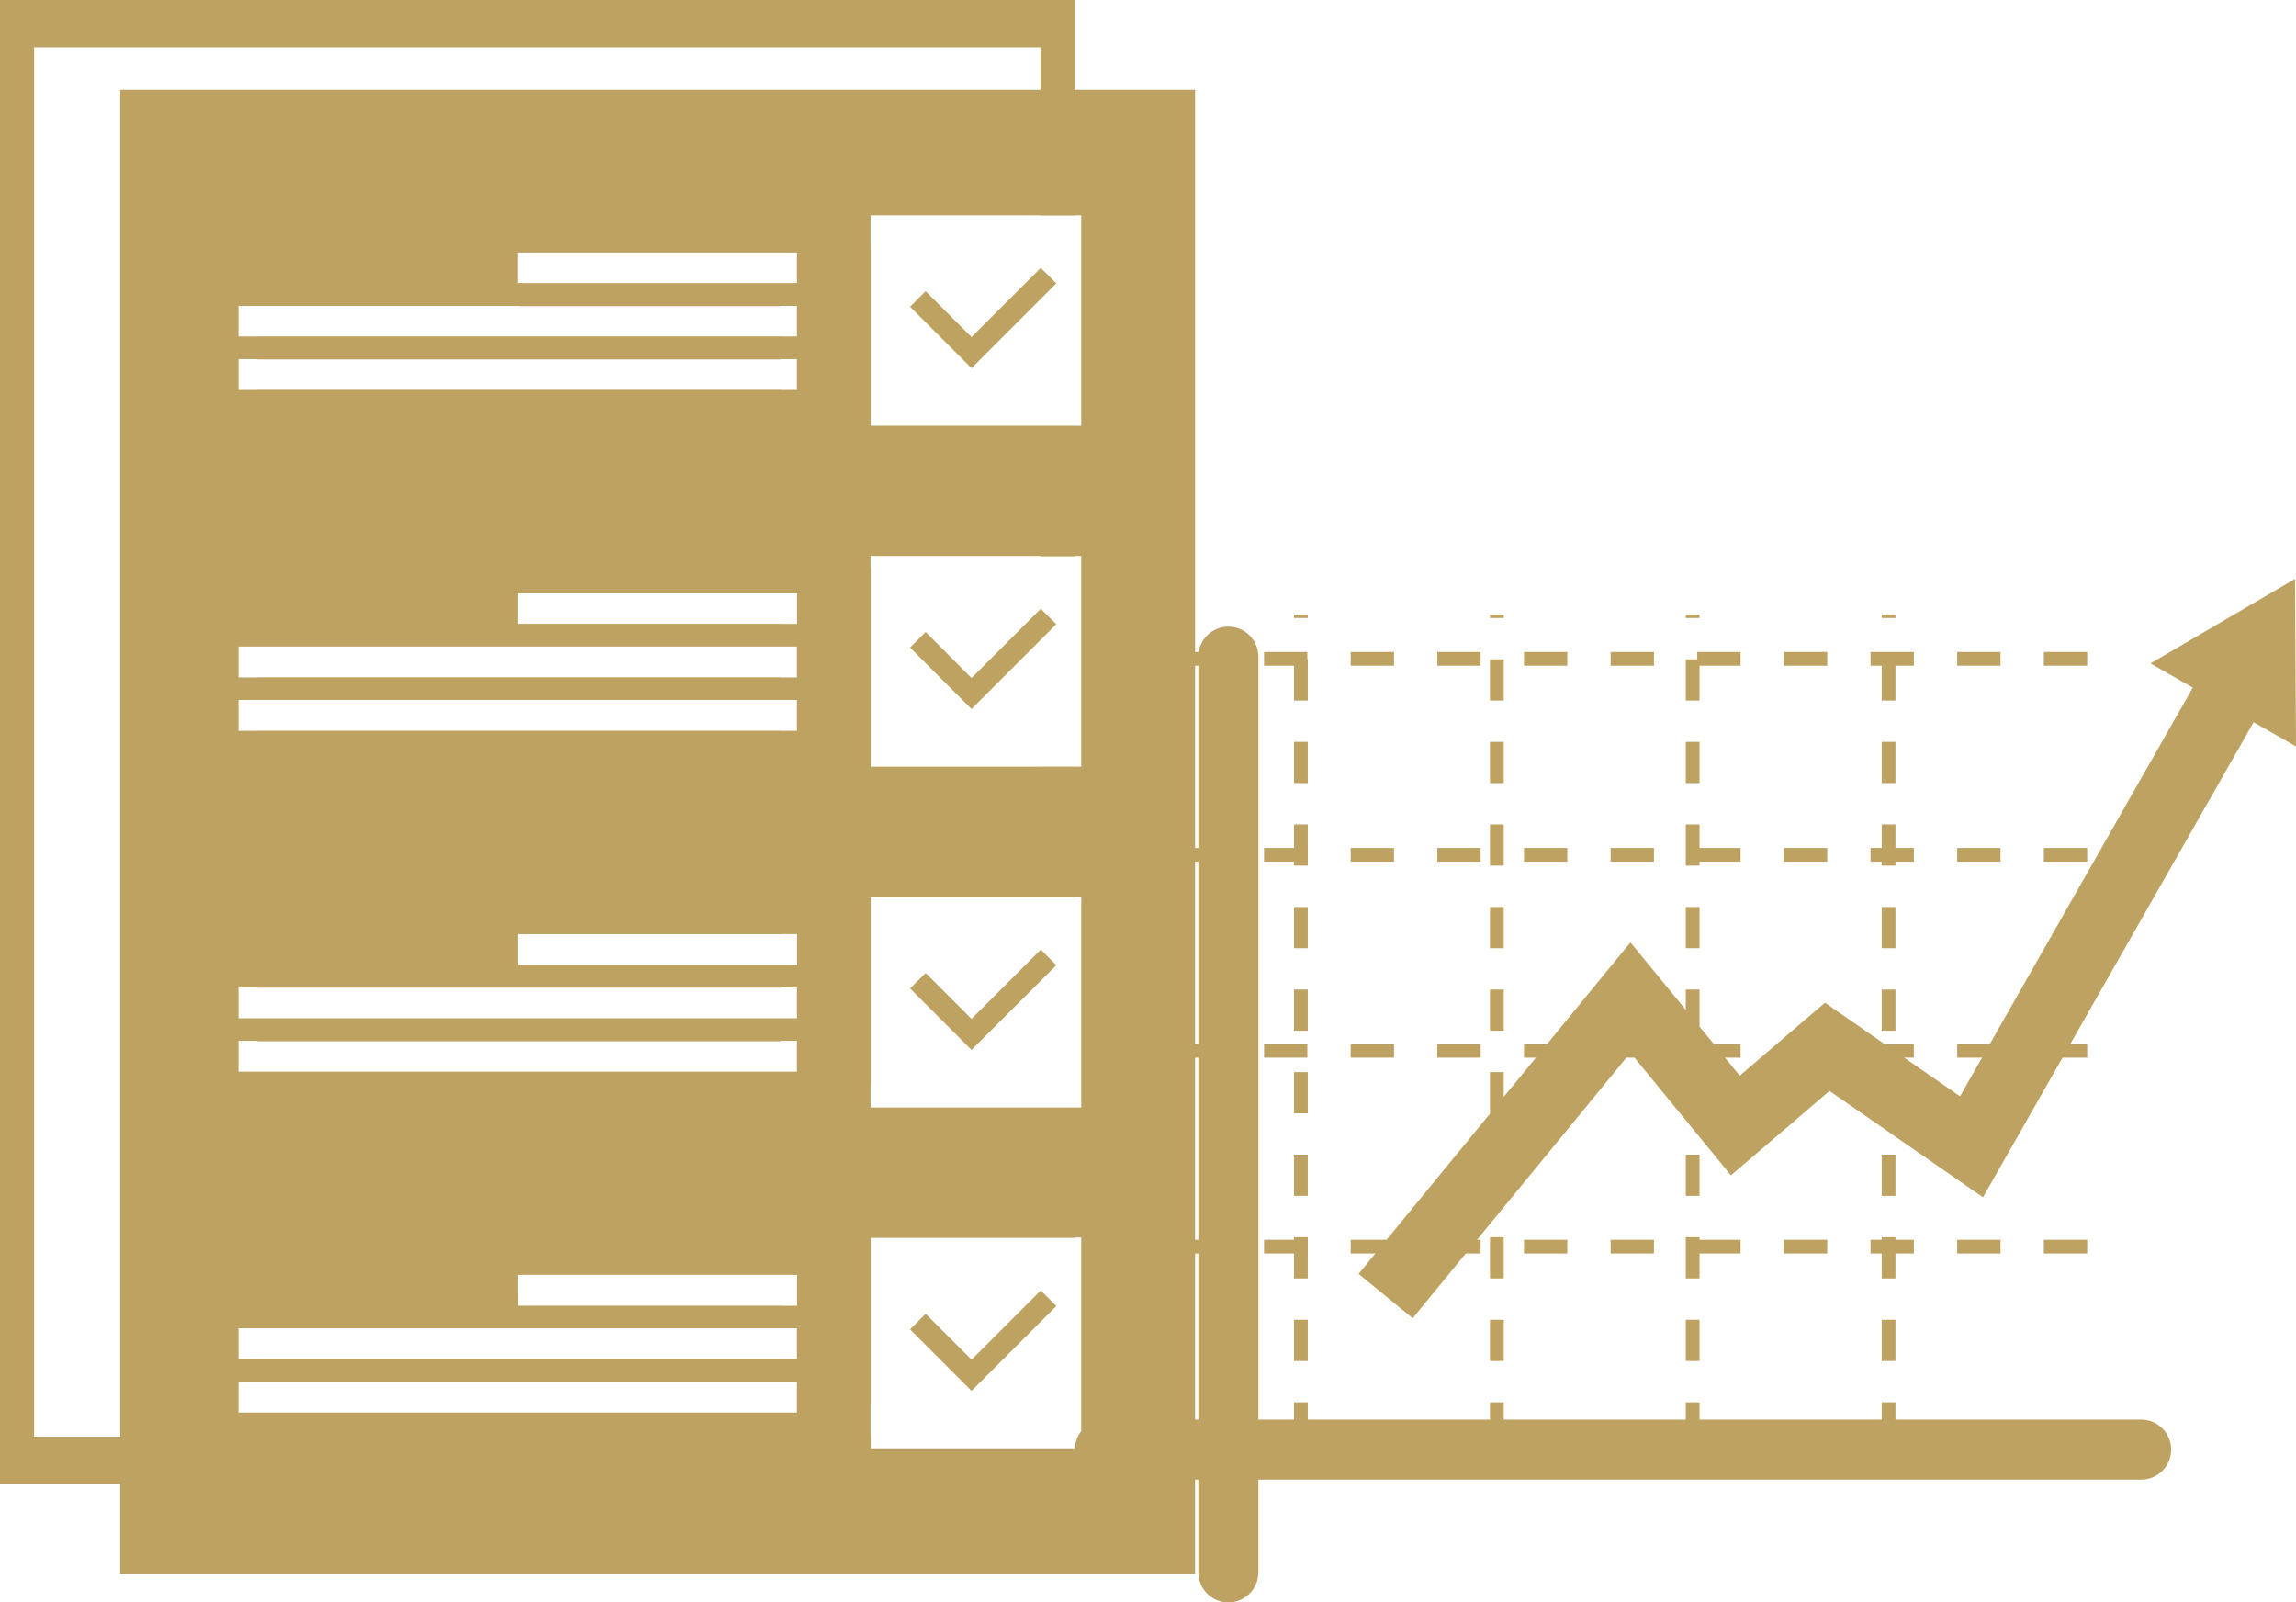 <?xml version="1.0" encoding="UTF-8"?>
<svg id="Layer_2" data-name="Layer 2" xmlns="http://www.w3.org/2000/svg" viewBox="0 0 162.17 113.16">
  <defs>
    <style>
      .cls-1 {
        fill: #bda261;
      }
    </style>
  </defs>
  <g id="Layer_1-2" data-name="Layer 1">
    <g>
      <g>
        <path class="cls-1" d="M0,0V104.79H75.92v-2.49h-14.42v-.84H2.41V3.34H73.49V15.2h2.43V0H0ZM73.49,85.18h-13.49v13.94h1.5v-11.71h14.42v-9.18h-2.43v6.95Zm0-22.54h-13.49v13.94h1.5v-13.24h14.42v-9.18h-2.43v8.48Zm-11.99-45.06h-1.5v13.93h13.49v7.77h2.43v-9.19h-14.42v-12.51Zm-1.5,22.53v13.93h1.5v-13.93h-1.5ZM18.19,96.75H55.13v-.75H18.19v.75Zm36.94-4.52h-18.55v-1.04H18.19v2.03H55.13v-.99Zm0-4.58h-18.47v2.03h18.47v-2.03Zm0-15.47H18.19v1.35H55.13v-1.35Zm0-3.54H18.19v1.11H55.13v-1.11Zm0-3.54h-18.47v.87h18.47v-.87Zm0-13.48H18.19v.05H55.13v-.05Zm0-3.77H18.19v.29H55.13v-.29Zm0-3.77h-18.47v.53h18.47v-.53Zm0-16.53H18.19v1.58H55.13v-1.58Zm0-3.77H18.19v1.6H55.13v-1.6Zm0-3.73h-18.47v1.57h18.47v-1.57Z"/>
        <path class="cls-1" d="M8.49,6.34V111.14H84.41V6.34H8.49Zm28.08,11.49h19.72v2.16h-19.72v-2.16Zm-19.73,3.77H56.29v2.16H16.84v-2.16Zm0,3.76H56.29v2.18H16.84v-2.18Zm39.46,16.54v2.16h-19.72v-2.16h19.72Zm-39.46,3.76H56.29v2.18H16.84v-2.18Zm0,3.77H56.29v2.18H16.84v-2.18Zm39.46,16.53v2.18h-19.72v-2.18h19.72Zm-39.46,3.77H56.29v2.18H16.84v-2.18Zm0,3.77H56.29v2.18H16.84v-2.18Zm39.46,16.53v2.18h-19.72v-2.18h19.72Zm-39.46,3.77H56.29v2.18H16.84v-2.18Zm0,3.77H56.29v2.18H16.84v-2.18Zm59.53,4.71h-14.88v-14.89h14.88v14.89Zm0-24.07h-14.88v-14.89h14.88v14.89Zm0-24.07h-14.88v-14.88h14.88v14.88Zm0-24.07h-14.88V15.2h14.88v14.88Z"/>
        <polygon class="cls-1" points="68.62 23.8 65.38 20.56 64.28 21.66 68.62 26 74.61 20.01 73.51 18.92 68.62 23.8"/>
        <polygon class="cls-1" points="68.62 47.88 65.38 44.63 64.28 45.73 68.62 50.07 74.61 44.08 73.51 42.99 68.62 47.88"/>
        <polygon class="cls-1" points="68.62 71.95 65.38 68.71 64.28 69.8 68.62 74.14 74.61 68.16 73.51 67.06 68.62 71.95"/>
        <polygon class="cls-1" points="68.62 96.02 65.38 92.78 64.28 93.88 68.62 98.22 74.61 92.23 73.51 91.13 68.62 96.02"/>
      </g>
      <g>
        <polygon class="cls-1" points="99.78 93.09 95.96 89.96 115.16 66.55 122.88 75.96 128.9 70.81 138.44 77.42 155.74 47.05 160.03 49.5 140.06 84.55 129.22 77.04 122.26 83 115.16 74.34 99.78 93.09"/>
        <polygon class="cls-1" points="162.17 52.71 162.1 40.88 151.89 46.85 162.17 52.71"/>
      </g>
      <g>
        <path class="cls-1" d="M88.88,111.04c0,1.17-.95,2.12-2.12,2.12h0c-1.17,0-2.12-.95-2.12-2.12V46.37c0-1.17,.95-2.12,2.12-2.12h0c1.17,0,2.12,.95,2.12,2.12V111.04Z"/>
        <path class="cls-1" d="M78.04,104.49c-1.17,0-2.12-.95-2.12-2.12h0c0-1.17,.95-2.12,2.12-2.12h73.19c1.17,0,2.12,.95,2.12,2.12h0c0,1.17-.95,2.12-2.12,2.12H78.04Z"/>
      </g>
      <g>
        <g>
          <path class="cls-1" d="M133.88,101.94h-.97v-2.91h.97v2.91Zm0-5.83h-.97v-2.91h.97v2.91Zm0-5.83h-.97v-2.91h.97v2.91Zm0-5.83h-.97v-2.91h.97v2.91Zm0-5.83h-.97v-2.91h.97v2.91Zm0-5.83h-.97v-2.91h.97v2.91Zm0-5.83h-.97v-2.91h.97v2.91Zm0-5.83h-.97v-2.91h.97v2.91Zm0-5.83h-.97v-2.91h.97v2.91Zm0-5.83h-.97v-2.91h.97v2.91Zm0-5.83h-.97v-.24h.97v.24Z"/>
          <path class="cls-1" d="M120.04,101.94h-.97v-2.91h.97v2.91Zm0-5.83h-.97v-2.91h.97v2.91Zm0-5.83h-.97v-2.91h.97v2.91Zm0-5.83h-.97v-2.91h.97v2.91Zm0-5.83h-.97v-2.91h.97v2.91Zm0-5.83h-.97v-2.91h.97v2.91Zm0-5.83h-.97v-2.91h.97v2.91Zm0-5.83h-.97v-2.91h.97v2.91Zm0-5.83h-.97v-2.91h.97v2.91Zm0-5.83h-.97v-2.91h.97v2.91Zm0-5.83h-.97v-.24h.97v.24Z"/>
          <path class="cls-1" d="M106.21,101.94h-.97v-2.91h.97v2.91Zm0-5.83h-.97v-2.91h.97v2.91Zm0-5.83h-.97v-2.91h.97v2.91Zm0-5.83h-.97v-2.91h.97v2.91Zm0-5.83h-.97v-2.91h.97v2.91Zm0-5.83h-.97v-2.91h.97v2.91Zm0-5.83h-.97v-2.91h.97v2.91Zm0-5.83h-.97v-2.91h.97v2.91Zm0-5.83h-.97v-2.91h.97v2.91Zm0-5.83h-.97v-2.91h.97v2.91Zm0-5.83h-.97v-.24h.97v.24Z"/>
          <path class="cls-1" d="M92.37,101.94h-.97v-2.91h.97v2.91Zm0-5.83h-.97v-2.91h.97v2.91Zm0-5.83h-.97v-2.91h.97v2.91Zm0-5.83h-.97v-2.91h.97v2.91Zm0-5.83h-.97v-2.91h.97v2.91Zm0-5.83h-.97v-2.91h.97v2.91Zm0-5.83h-.97v-2.91h.97v2.91Zm0-5.83h-.97v-2.91h.97v2.91Zm0-5.83h-.97v-2.91h.97v2.91Zm0-5.83h-.97v-2.91h.97v2.91Zm0-5.83h-.97v-.24h.97v.24Z"/>
        </g>
        <g>
          <path class="cls-1" d="M147.42,88.52h-3.06v-.97h3.06v.97Zm-6.12,0h-3.06v-.97h3.06v.97Zm-6.12,0h-3.06v-.97h3.06v.97Zm-6.12,0h-3.06v-.97h3.06v.97Zm-6.12,0h-3.06v-.97h3.06v.97Zm-6.12,0h-3.06v-.97h3.06v.97Zm-6.12,0h-3.06v-.97h3.06v.97Zm-6.12,0h-3.06v-.97h3.06v.97Zm-6.12,0h-3.06v-.97h3.06v.97Zm-6.12,0h-3.06v-.97h3.06v.97Zm-6.12,0h-3.06v-.97h3.06v.97Z"/>
          <path class="cls-1" d="M147.42,74.69h-3.06v-.97h3.06v.97Zm-6.12,0h-3.06v-.97h3.06v.97Zm-6.12,0h-3.06v-.97h3.06v.97Zm-6.12,0h-3.06v-.97h3.06v.97Zm-6.12,0h-3.06v-.97h3.06v.97Zm-6.12,0h-3.06v-.97h3.06v.97Zm-6.12,0h-3.06v-.97h3.06v.97Zm-6.12,0h-3.06v-.97h3.06v.97Zm-6.12,0h-3.06v-.97h3.06v.97Zm-6.12,0h-3.06v-.97h3.06v.97Zm-6.12,0h-3.06v-.97h3.06v.97Z"/>
          <path class="cls-1" d="M147.42,60.85h-3.06v-.97h3.06v.97Zm-6.12,0h-3.06v-.97h3.06v.97Zm-6.12,0h-3.06v-.97h3.06v.97Zm-6.12,0h-3.06v-.97h3.06v.97Zm-6.12,0h-3.06v-.97h3.06v.97Zm-6.12,0h-3.06v-.97h3.06v.97Zm-6.12,0h-3.06v-.97h3.06v.97Zm-6.12,0h-3.06v-.97h3.06v.97Zm-6.12,0h-3.06v-.97h3.06v.97Zm-6.12,0h-3.06v-.97h3.06v.97Zm-6.12,0h-3.06v-.97h3.06v.97Z"/>
          <path class="cls-1" d="M147.42,47.01h-3.06v-.97h3.06v.97Zm-6.12,0h-3.06v-.97h3.06v.97Zm-6.12,0h-3.06v-.97h3.06v.97Zm-6.12,0h-3.06v-.97h3.06v.97Zm-6.12,0h-3.06v-.97h3.06v.97Zm-6.12,0h-3.06v-.97h3.06v.97Zm-6.12,0h-3.06v-.97h3.06v.97Zm-6.12,0h-3.06v-.97h3.06v.97Zm-6.12,0h-3.06v-.97h3.06v.97Zm-6.12,0h-3.06v-.97h3.06v.97Zm-6.12,0h-3.06v-.97h3.06v.97Z"/>
        </g>
      </g>
    </g>
  </g>
</svg>